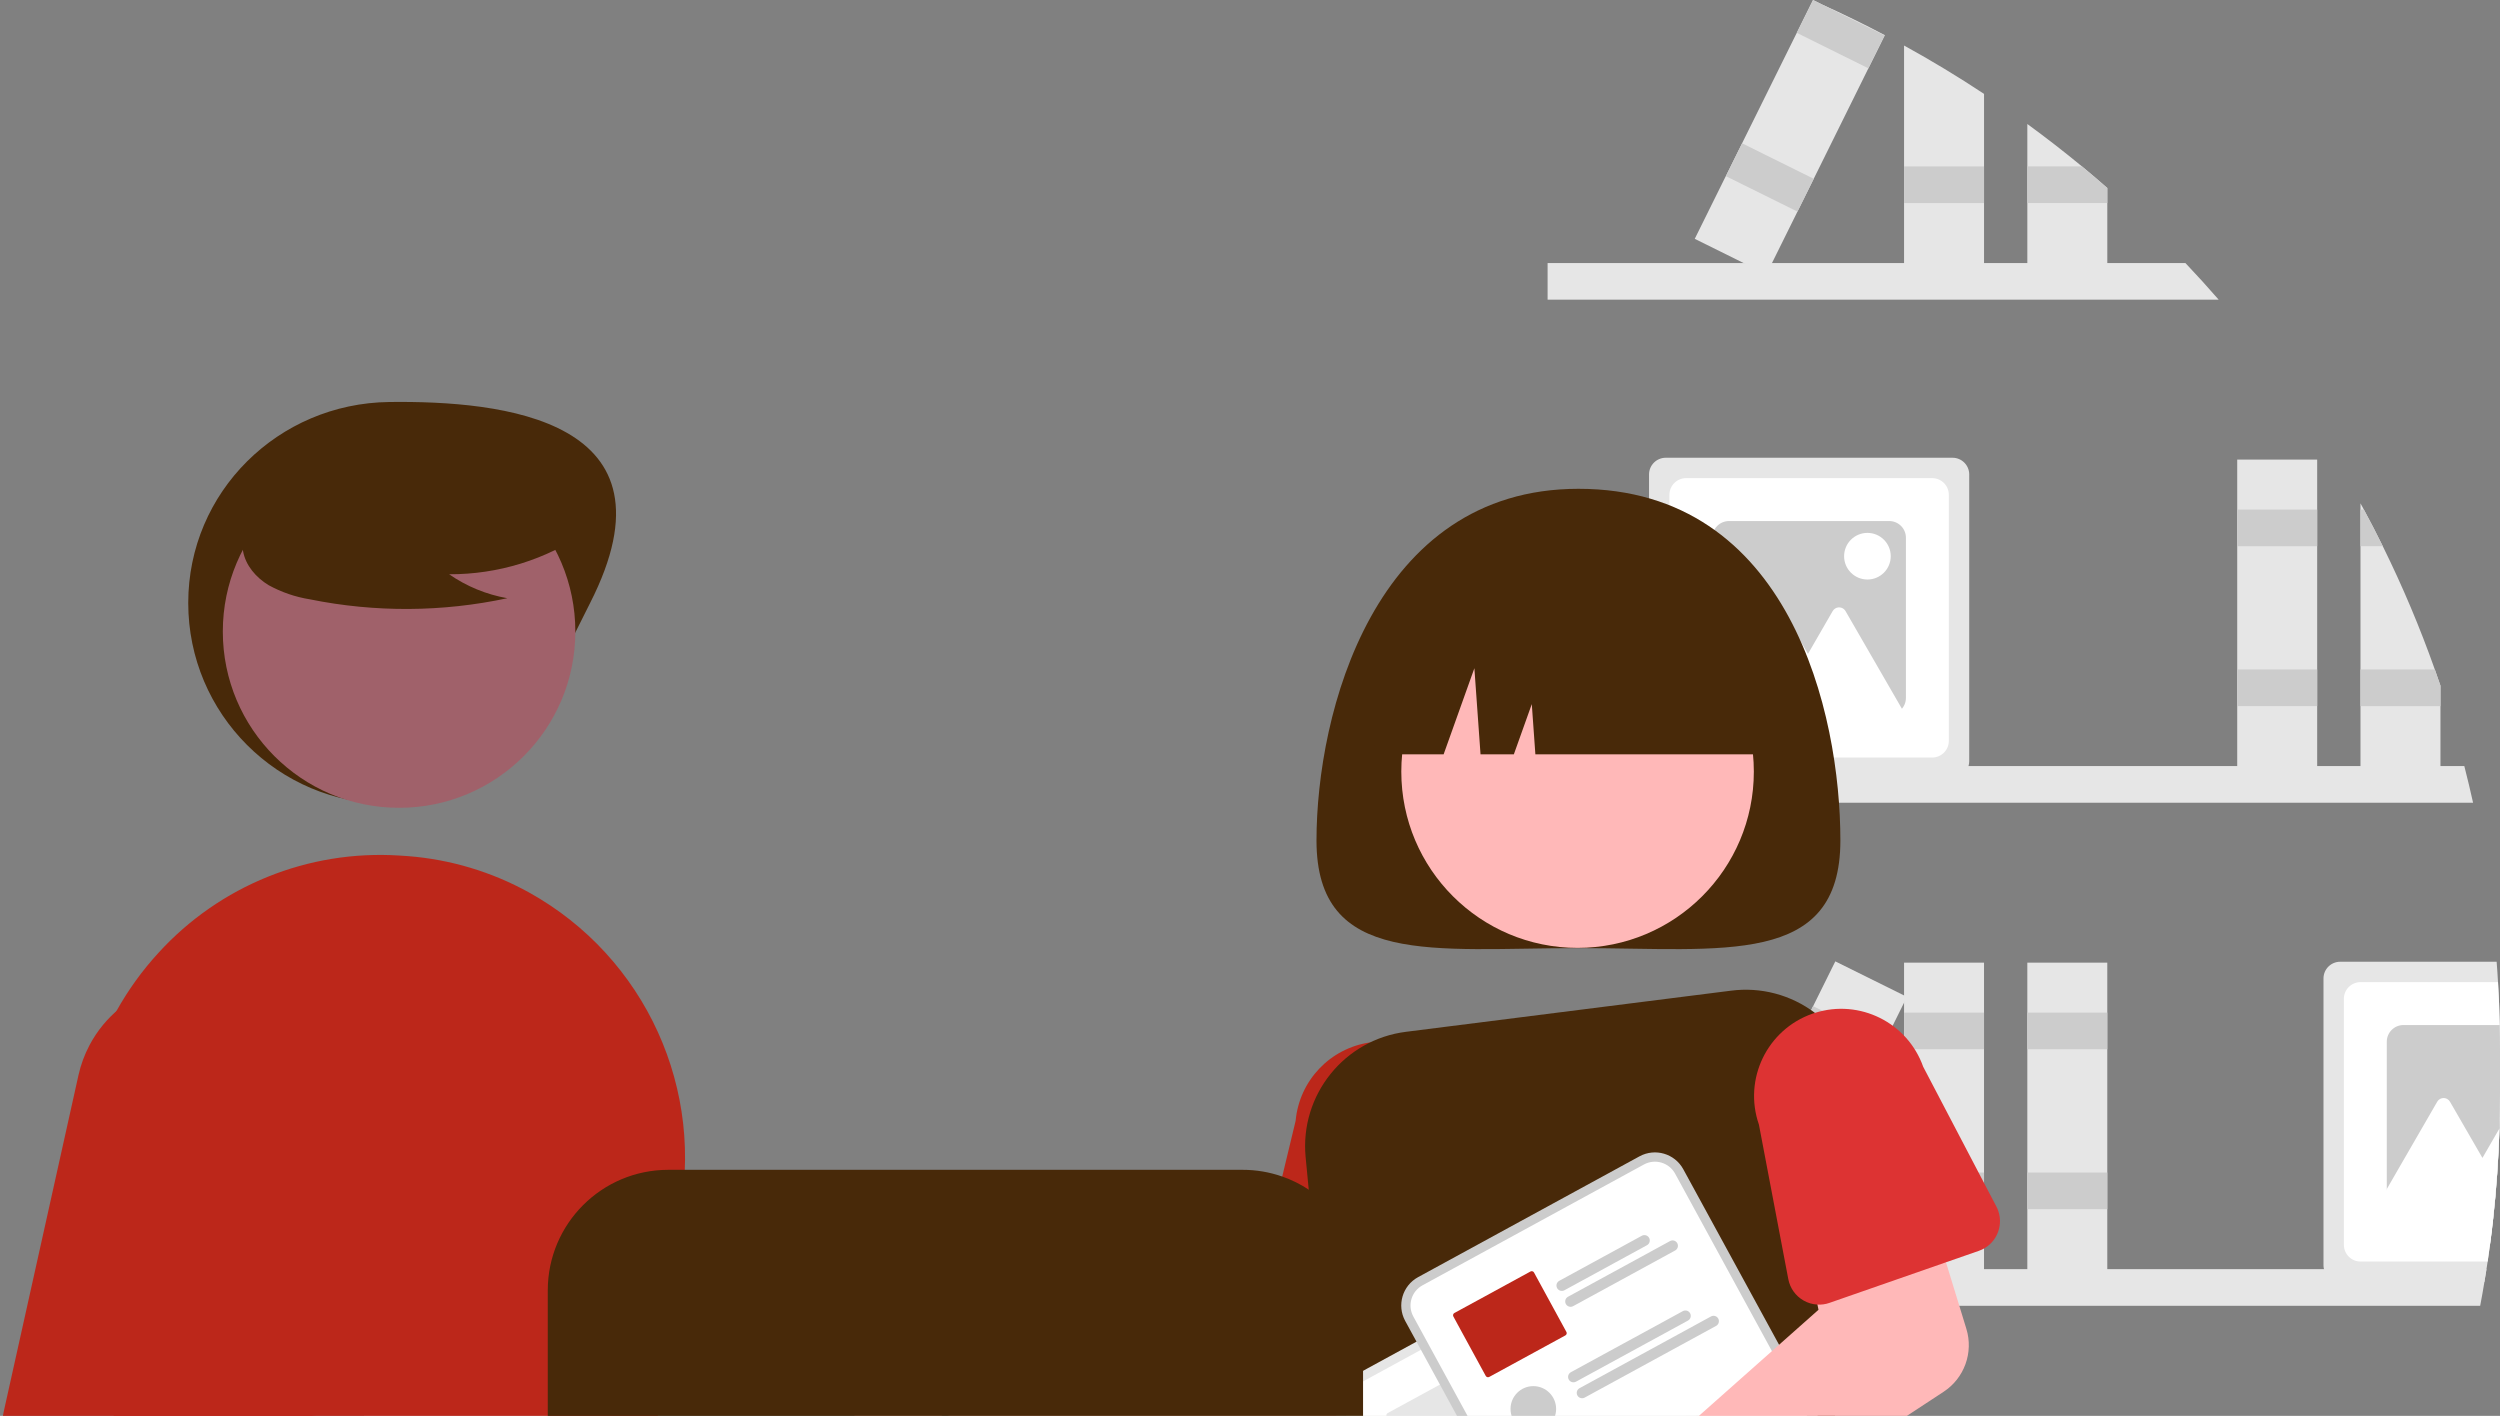 <?xml version="1.0" encoding="UTF-8"?>
<!-- Generator: Adobe Illustrator 15.0.0, SVG Export Plug-In . SVG Version: 6.00 Build 0)  -->
<svg xmlns="http://www.w3.org/2000/svg" xmlns:xlink="http://www.w3.org/1999/xlink" version="1.1" id="Layer_1" x="0px" y="0px" width="639.762px" height="362.323px" viewBox="38.583 0 639.762 362.323" xml:space="preserve">
<rect x="38.583" y="0" width="639.762" height="362.323" fill="#808080" stroke="none"/>
<g id="undraw_co_workers_re_1i6i" transform="translate(0)">
	<path id="Path_1513" fill="#E6E6E6" d="M669.214,196.041c0.796,3.11,1.542,6.237,2.239,9.379H434.622v-9.379H669.214z"></path>
	<path id="Path_1514" fill="#E6E6E6" d="M661.664,171.318c-3.813-10.767-8.258-21.299-13.314-31.542   c-1.555-3.158-3.17-6.284-4.846-9.379c-0.275-0.531-0.568-1.062-0.863-1.593v69.8h20.465v-23.135L661.664,171.318z"></path>
	<path id="Path_1515" fill="#CCCCCC" d="M648.35,139.776h-5.707v-9.379h0.863C645.184,133.488,646.798,136.615,648.35,139.776z"></path>
	<path id="Path_1516" fill="#CCCCCC" d="M661.665,171.318h-19.024v9.379h20.465v-5.229L661.665,171.318z"></path>
	<rect id="Rectangle_550" x="611.098" y="117.611" fill="#E6E6E6" width="20.461" height="80.992"></rect>
	<rect id="Rectangle_551" x="611.098" y="130.399" fill="#CCCCCC" width="20.461" height="9.378"></rect>
	<rect id="Rectangle_552" x="611.098" y="171.321" fill="#CCCCCC" width="20.461" height="9.378"></rect>
	<path id="Path_1517" fill="#E6E6E6" d="M538.247,117.139h-73.399c-2.355,0.004-4.264,1.912-4.268,4.268v73.399   c0.002,0.418,0.063,0.833,0.18,1.233c0.547,1.801,2.205,3.033,4.088,3.035h73.399c1.882-0.002,3.542-1.234,4.088-3.035   c0.118-0.4,0.179-0.815,0.181-1.233v-73.401C542.51,119.049,540.602,117.143,538.247,117.139z"></path>
	<path id="Path_1518" fill="#FFFFFF" d="M533.031,122.355h-62.971c-2.355,0.004-4.264,1.913-4.267,4.268v62.97   c0.003,2.355,1.911,4.265,4.267,4.269h62.971c2.355-0.004,4.264-1.913,4.267-4.269V126.62   C537.293,124.266,535.385,122.359,533.031,122.355z"></path>
	<path id="Path_1519" fill="#CCCCCC" d="M522.051,133.337h-41.008c-2.355,0.004-4.263,1.912-4.267,4.267v41.006   c0.004,2.354,1.911,4.263,4.267,4.267h41.008c2.351-0.013,4.254-1.916,4.267-4.267v-41.006   C526.313,135.249,524.405,133.341,522.051,133.337z"></path>
	<path id="Path_1520" fill="#FFFFFF" d="M519.521,171.377l-8.662-15c-0.527-0.907-1.689-1.215-2.598-0.688   c-0.284,0.166-0.521,0.402-0.688,0.688l-6.323,10.954l-8.294-14.365c-0.527-0.907-1.69-1.215-2.598-0.688   c-0.285,0.166-0.521,0.403-0.688,0.688l-8.661,15l-10.303,17.848h19.873l-1.97,3.41h41.217L519.521,171.377z"></path>
	<circle id="Ellipse_91" fill="#FFFFFF" cx="516.465" cy="142.335" r="5.968"></circle>
	<path id="Path_1521" fill="#E6E6E6" d="M678.27,262.312c-0.066-3.679-0.213-7.34-0.438-10.982   c-0.094-1.745-0.208-3.481-0.351-5.216h-40.037c-2.356,0.003-4.265,1.912-4.269,4.268v73.401c-0.002,0.336,0.039,0.672,0.123,1   c0.461,1.916,2.174,3.268,4.145,3.271h36.908c0.19-1.082,0.371-2.182,0.531-3.271c0.101-0.646,0.209-1.301,0.301-1.945   c0.227-1.545,0.441-3.092,0.645-4.637c0.285-2.105,0.541-4.221,0.768-6.344c0.835-7.615,1.373-15.313,1.612-23.092v-0.01   c0.085-2.934,0.13-5.876,0.132-8.83v-11.38C678.346,266.456,678.326,264.379,678.27,262.312z"></path>
	<path id="Path_1522" fill="#FFFFFF" d="M678.273,262.312c-0.066-3.679-0.212-7.34-0.437-10.982H642.66   c-2.355,0.003-4.265,1.912-4.268,4.268v62.97c0.003,2.355,1.912,4.266,4.268,4.268h32.527c0.228-1.545,0.445-3.092,0.646-4.637   c0.284-2.105,0.54-4.221,0.769-6.344c0.834-7.615,1.372-15.313,1.612-23.092v-0.01c0.085-2.934,0.13-5.876,0.132-8.83v-11.38   C678.346,266.456,678.327,264.379,678.273,262.312z"></path>
	<path id="Path_1523" fill="#CCCCCC" d="M678.27,262.312h-24.629c-2.355,0.003-4.265,1.912-4.268,4.268v41.005   c0.003,2.355,1.912,4.266,4.268,4.268H676.6c0.835-7.614,1.372-15.312,1.612-23.092v-0.01c0.085-2.933,0.13-5.875,0.132-8.829   v-11.38C678.346,266.456,678.327,264.379,678.27,262.312z"></path>
	<path id="Path_1524" fill="#FFFFFF" d="M678.212,288.761c-0.237,7.776-0.774,15.475-1.612,23.092   c-0.227,2.123-0.482,4.238-0.768,6.344h-14.626l1.973-3.4h-19.872l6.068-10.516l4.23-7.332l8.668-15   c0.516-0.906,1.668-1.222,2.574-0.706c0.295,0.167,0.539,0.412,0.706,0.706l8.3,14.367L678.212,288.761z"></path>
	<path id="Path_1525" fill="#E6E6E6" d="M606.357,76.692H434.622v-9.379h163.22C600.743,70.376,603.582,73.503,606.357,76.692z"></path>
	<path id="Path_1526" fill="#E6E6E6" d="M525.843,11.651c7,3.85,13.821,7.976,20.466,12.376V69.87h-20.466V11.651z"></path>
	<rect id="Rectangle_553" x="525.843" y="42.586" fill="#CCCCCC" width="20.461" height="9.378"></rect>
	<path id="Path_1527" fill="#E6E6E6" d="M577.85,48.11v21.755h-20.463V31.732c4.771,3.481,9.434,7.1,13.988,10.858   C573.555,44.392,575.713,46.232,577.85,48.11z"></path>
	<path id="Path_1528" fill="#CCCCCC" d="M577.85,48.109v3.85h-20.463v-9.37h13.988C573.555,44.392,575.713,46.231,577.85,48.109z"></path>
	<path id="Path_1529" fill="#E6E6E6" d="M504.949,1.195c5.416,2.438,10.738,5.038,15.971,7.8l-4.211,8.5l-13.987,28.263l-4.163,8.4   l-6.515,13.153l-1.433,2.892l-5.832-2.892l-12.5-6.193l7.942-16.043h0.011l4.153-8.4l14-28.27l4.115-8.308l0.047-0.095   L504.949,1.195z"></path>
	<path id="Path_1530" fill="#CCCCCC" d="M520.874,9.076l-4.163,8.412L498.379,8.4l4.116-8.305L502.542,0l2.411,1.195L520.874,9.076z   "></path>
	
		<rect id="Rectangle_554" x="486.78" y="35.19" transform="matrix(-0.444 0.896 -0.896 -0.444 750.39 -374.776)" fill="#CCCCCC" width="9.378" height="20.459"></rect>
	<path id="Path_1531" fill="#E6E6E6" d="M674.885,324.779c-0.162,1.092-0.342,2.191-0.531,3.271   c-0.332,2.049-0.692,4.078-1.082,6.107H434.622v-9.379H674.885z"></path>
	<rect id="Rectangle_555" x="525.843" y="246.346" fill="#E6E6E6" width="20.461" height="80.992"></rect>
	<rect id="Rectangle_556" x="525.843" y="259.134" fill="#CCCCCC" width="20.461" height="9.378"></rect>
	<rect id="Rectangle_557" x="525.843" y="300.057" fill="#CCCCCC" width="20.461" height="9.378"></rect>
	<rect id="Rectangle_558" x="557.386" y="246.346" fill="#E6E6E6" width="20.461" height="80.992"></rect>
	<rect id="Rectangle_559" x="557.386" y="259.134" fill="#CCCCCC" width="20.461" height="9.378"></rect>
	<rect id="Rectangle_560" x="557.386" y="300.057" fill="#CCCCCC" width="20.461" height="9.378"></rect>
	
		<rect id="Rectangle_561" x="458.929" y="276.621" transform="matrix(-0.444 0.896 -0.896 -0.444 978.198 -33.278)" fill="#E6E6E6" width="80.989" height="20.46"></rect>
	
		<rect id="Rectangle_562" x="504.936" y="255.987" transform="matrix(-0.444 0.896 -0.896 -0.444 974.446 -72.208)" fill="#CCCCCC" width="9.378" height="20.461"></rect>
	
		<rect id="Rectangle_563" x="486.78" y="292.661" transform="matrix(-0.444 0.896 -0.896 -0.444 981.095 -2.97)" fill="#CCCCCC" width="9.378" height="20.459"></rect>
	<path id="Path_1532" fill="#FFB8B8" d="M277.673,360.921c0.855,0.492,1.67,1.051,2.438,1.672l84.43-26.275l4.761-20.947   l32.552,3.053l-4.824,37.9c-0.801,6.289-5.656,11.295-11.919,12.287l-99.365,15.732c-3.943,9.557-14.885,14.105-24.44,10.164   c-9.555-3.943-14.105-14.885-10.163-24.439c3.942-9.557,14.884-14.105,24.439-10.164c0.716,0.295,1.413,0.635,2.087,1.018H277.673z   "></path>
	<path id="Path_1533" fill="#bc271a" d="M416.896,330.992l-0.559-9.561v-0.01l-0.152-2.617l-1.65-28.146   c1.029-12.215-8.014-22.963-20.225-24.041c-1.688-0.151-3.387-0.107-5.063,0.133c-10.259,1.451-18.172,9.768-19.109,20.086   l-3.427,14.244l-5.984,24.914c-0.872,3.588,0.83,7.305,4.116,8.99c0.922,0.484,1.931,0.779,2.968,0.871l9.978,0.891l9.605,0.854   l11.087,0.986l0.799,0.066l2.049,0.189l6.856,0.607h0.019c3.213,0.273,6.279-1.398,7.787-4.25c0.691-1.291,1.008-2.75,0.91-4.211   L416.896,330.992z"></path>
	<path id="Path_1534" fill="#482909" d="M509.546,215.077c0,32.457-30.013,27.548-67.034,27.548s-67.032,4.909-67.032-27.548   s14.659-89.99,67.032-89.99C496.695,125.086,509.546,182.619,509.546,215.077z"></path>
	<circle id="Ellipse_92" fill="#FFB8B8" cx="442.291" cy="197.463" r="45.107"></circle>
	<path id="Path_1535" fill="#482909" d="M505.785,261.534c-0.868-0.837-1.79-1.616-2.76-2.333   c-6.132-4.633-13.838-6.673-21.461-5.681l-83.121,10.517c-15.83,1.965-27.233,16.153-25.748,32.035   c0.237,2.655,0.5,5.453,0.8,8.364c0.38,3.651,0.807,7.481,1.3,11.446c0.815,6.666,1.812,13.699,3,20.863   c1.034,6.164,2.21,12.414,3.556,18.588c0.39,1.781,0.795,3.559,1.215,5.33c-0.002,0.01,0.002,0.021,0.01,0.029   c0.047,0.217,0.094,0.436,0.15,0.645c-0.002,0.016,0.002,0.033,0.011,0.047c0.588,2.467,1.204,4.904,1.849,7.313   c0.246,0.891,0.482,1.771,0.73,2.645c0.664,2.371,1.365,4.695,2.086,6.98c5.416,17,12.575,31.484,22.03,39.186   c0.123,0.115,0.248,0.209,0.379,0.314l0.381,0.293l0.55-0.17l2.333-0.693l1.992-0.607l25.947-7.799l6.457-1.943l20.75-6.25h0.01   l18.977-5.709l2.314-0.701l16.3-4.9l0.521-6.088l0.7-8.08l0.417-4.855l3.301-38.295l1.924-22.342l2.088-24.259   C515.558,276.508,512.252,267.72,505.785,261.534z"></path>
	<path id="Path_1536" fill="#482909" d="M552.264,446.83c-0.219-0.635-0.428-1.271-0.646-1.9   c-9.749-28.449-24.126-49.967-45.284-61.688c-0.009,0-0.009-0.012-0.02-0.012l-0.359-0.199l-18.436,6.389l-2.275,0.787   l-2.371,0.826l-0.029,0.008l-17.26,5.975l-0.029,0.01l-13.541,4.686h-0.011l-12.526,4.33h-0.008l-2.912,1.016l-21.9,7.576   l-2.542,0.883l-2.276,0.787l-0.351,0.123l-0.065,1.08l-1.565,27.426l-0.101,1.9l-1.953,34.227l-64.876,91.9h44.381   c14.893,0,29.765-1.137,44.484-3.4l41.577-44.865c1.058-1.096,2.803-1.127,3.898-0.068c0.401,0.387,0.676,0.887,0.787,1.434   l6.116,30.348c30.135-10.656,58.325-26.168,83.454-45.92C562.704,486.925,558.438,465.447,552.264,446.83z"></path>
	<path id="Path_1537" fill="#482909" d="M390.171,193.039h17.841l7.87-22.038l1.574,22.038h8.526l4.592-12.856l0.918,12.856h63.359   c0-26.372-21.378-47.75-47.75-47.75l0,0h-9.183c-26.372,0-47.75,21.378-47.75,47.75l0,0H390.171z"></path>
	<path id="Path_1538" fill="#A0616A" d="M280.433,432.025c-11.003,4.623-23.67-0.549-28.294-11.553   c-0.493-1.174-0.882-2.389-1.161-3.631l-76.309-8.643l25.58-30.631l68.542,12.9c11.855-1.859,22.973,6.244,24.832,18.1   C295.18,418.496,289.725,428.197,280.433,432.025z"></path>
	<path id="Path_1539" fill="#CCCCCC" d="M239.292,375.326l-32.253-5.766l-2.342-0.418c-7.328-1.309-12.208-8.311-10.898-15.639   c0.091-0.512,0.212-1.018,0.363-1.516l15.837-52.623l0.474-1.566c4.76-16.215-4.525-33.219-20.741-37.98   c-16.215-4.761-33.22,4.525-37.98,20.741c-0.112,0.38-0.216,0.762-0.313,1.146l-20.2,82.439l-0.749,3.055   c-5.419,22.096,8.101,44.402,30.197,49.82c1.974,0.484,3.98,0.822,6.003,1.01c0.066,0.01,0.123,0.01,0.19,0.02l12.091,1.07   l15.685,1.395l19.726,1.754l18.408,1.641c4.999,0.453,9.51-3.002,10.375-7.947c0.028-0.133,0.047-0.266,0.066-0.4l3.907-29.17   l0.038-0.266C247.873,380.992,244.393,376.224,239.292,375.326z"></path>
	<path id="Path_1540" fill="#482909" d="M189.6,154.297c-12.875,25.314-23.023,51.423-51.423,51.423s-51.423-23.022-51.423-51.423   l0,0c0-28.4,23.025-51.068,51.423-51.423C167.04,102.512,213.564,107.182,189.6,154.297z"></path>
	<path id="Path_1541" fill="#482909" d="M221.898,485.457l-1.167-11.646l-0.872,0.047l-153.335,7.389l0.4,11.789l0.674,20.189   c23.724,18.072,50.07,32.416,78.126,42.533l1-7.721c0.209-1.506,1.6-2.559,3.106-2.348c1.094,0.15,1.991,0.941,2.279,2.008   l3.025,11.275c24.442,7.883,49.825,12.479,75.479,13.666L221.898,485.457z"></path>
	<circle id="Ellipse_93" fill="#A0616A" cx="140.709" cy="161.614" r="45.107"></circle>
	<path id="Path_1542" fill="#bc271a" d="M230.709,474.597l-8.943-27.768l-0.152-0.475l-0.455-1.422l-2.551-7.91   c-0.825-2.568-1.612-5.148-2.343-7.736c-0.673-2.334-1.302-4.674-1.887-7.02c-0.835-3.262-1.594-6.537-2.276-9.824   c-2.314-11.047-3.857-22.24-4.619-33.5c-0.209-3.119-0.357-6.246-0.446-9.379c-0.556-19.201,1.173-38.402,5.149-57.195   c7.11-33.366-8.416-67.46-38.254-84c-9.536-5.271-20.091-8.437-30.954-9.284c-0.749-0.057-1.5-0.1-2.257-0.152   c-23.242-1.47-45.896,7.689-61.585,24.9c-4.149,4.519-7.752,9.51-10.736,14.87c-8.279,14.916-11.386,32.153-8.838,49.02   l10.659,71.57l-2.427,30.129l-2.864,35.506l-0.152,1.9l-3.054,37.857c-0.296,3.625,1.816,7.016,5.2,8.346   c0.965,0.387,1.995,0.584,3.035,0.58c0.152,0,0.294,0,0.446-0.01l151.5-8.146l1.385-0.076c4.553-0.236,8.052-4.119,7.815-8.672   c-0.038-0.717-0.168-1.428-0.389-2.111L230.709,474.597z"></path>
	<path id="Path_1543" fill="#482909" d="M188.574,136.122c-10.308,7.104-22.542,10.885-35.061,10.835   c4.465,3.096,9.548,5.188,14.9,6.13c-16.645,3.57-33.847,3.667-50.53,0.284c-3.708-0.595-7.287-1.824-10.578-3.633   c-3.2-1.944-5.883-5.041-6.529-8.732c-1.109-6.333,3.827-12.087,8.955-15.965c15.901-11.84,36.278-15.912,55.508-11.092   c6.2,1.6,12.412,4.311,16.44,9.29c4.028,4.979,5.22,12.656,1.383,17.784L188.574,136.122z"></path>
	<path id="Path_1544" fill="#A0616A" d="M190.879,422.64c-10.901,4.861-23.678-0.035-28.538-10.938   c-0.518-1.162-0.933-2.367-1.239-3.602l-76.478-6.988l24.914-31.18l68.8,11.416c11.813-2.107,23.1,5.76,25.208,17.572   c1.764,9.885-3.473,19.689-12.669,23.719H190.879z"></path>
	<path id="Path_1545" fill="#bc271a" d="M148.526,366.847l-17.288-2.699l-17.44-2.73c-7.354-1.15-12.384-8.043-11.235-15.396   c0.081-0.514,0.19-1.021,0.33-1.523l15.136-54.529c3.772-13.86-2.54-28.487-15.212-35.25c-14.946-7.888-33.457-2.167-41.345,12.779   c-1.273,2.413-2.218,4.985-2.81,7.648l-19.09,85.931c-4.93,22.223,9.089,44.236,31.313,49.168c2.027,0.449,4.084,0.744,6.156,0.885   l66.033,4.428c5.004,0.34,9.436-3.207,10.2-8.164c0.029-0.133,0.038-0.266,0.057-0.4l3.272-29.246l0.028-0.268   C157.216,372.335,153.641,367.646,148.526,366.847z"></path>
	<path id="Path_1546" fill="#E6E6E6" d="M441.068,321.515l-3.957,2.16l-48.757,26.6l-3.957,2.158   c-3.997,2.188-5.47,7.197-3.293,11.201l36.308,66.543c2.188,3.998,7.197,5.471,11.199,3.293l0.011-0.006l56.649-30.91l0.011-0.006   c3.997-2.188,5.47-7.197,3.293-11.199l-36.308-66.543C450.079,320.81,445.07,319.339,441.068,321.515z"></path>
	<path id="Path_1547" fill="#FFFFFF" d="M442.206,323.603l-4.687,2.557l-47.301,25.807l-4.687,2.557   c-2.845,1.559-3.893,5.125-2.342,7.975l36.307,66.543c1.558,2.846,5.126,3.895,7.978,2.344l0.01-0.004l56.649-30.91l0.011-0.006   c2.847-1.559,3.896-5.127,2.344-7.977l-36.307-66.543c-1.558-2.848-5.125-3.896-7.976-2.346V323.603z"></path>
	<path id="Path_1548" fill="#E6E6E6" d="M443.535,342.39c-0.366-0.664-1.199-0.91-1.867-0.551l-1.889,1.035l-19.242,10.5   c-0.664,0.369-0.903,1.207-0.533,1.873c0.365,0.656,1.189,0.898,1.852,0.545l21.131-11.533   C443.651,343.894,443.896,343.058,443.535,342.39z"></path>
	<path id="Path_1549" fill="#E6E6E6" d="M450.734,343.746c-0.357-0.66-1.184-0.906-1.846-0.549   c-0.004,0.004-0.009,0.006-0.014,0.008l-26.107,14.246c-0.667,0.359-0.915,1.193-0.555,1.859c0.361,0.668,1.195,0.916,1.861,0.555   c0.004-0.002,0.008-0.004,0.011-0.006l1.214-0.664l7.601-4.145h0.01l17.278-9.436c0.664-0.355,0.916-1.182,0.561-1.848   c-0.003-0.006-0.007-0.014-0.011-0.02L450.734,343.746z"></path>
	<path id="Path_1550" fill="#E6E6E6" d="M422.36,366.451l-8.289-15.201c-0.18-0.316-0.581-0.432-0.9-0.256l-4.021,2.191   l-2.086,1.139l-11.2,6.105l-2.172,1.188c-0.317,0.178-0.432,0.58-0.256,0.898l0.531,0.979l7.757,14.225   c0.176,0.316,0.574,0.43,0.891,0.256l13.372-7.293l2.087-1.137l4.021-2.191c0.32-0.174,0.441-0.574,0.268-0.896   c0,0-0.002-0.002-0.002-0.004L422.36,366.451z"></path>
	<path id="Path_1551" fill="#E6E6E6" d="M454.02,361.679c-0.363-0.664-1.193-0.91-1.859-0.551l-28.659,15.639   c-0.519,0.285-0.798,0.869-0.692,1.451c0.021,0.146,0.069,0.287,0.144,0.416c0.072,0.131,0.165,0.25,0.274,0.352l0.01,0.01   c0.436,0.391,1.068,0.467,1.584,0.189l28.658-15.639c0.665-0.363,0.908-1.197,0.545-1.861   C454.021,361.683,454.021,361.681,454.02,361.679L454.02,361.679z"></path>
	<path id="Path_1552" fill="#E6E6E6" d="M461.223,363.035c-0.366-0.664-1.202-0.908-1.867-0.541l0,0l-33.639,18.355   c-0.52,0.273-0.8,0.854-0.691,1.432v0.01c0.02,0.146,0.068,0.287,0.142,0.416c0.073,0.137,0.17,0.258,0.285,0.359   c0.431,0.4,1.07,0.477,1.583,0.189l33.638-18.35C461.341,364.541,461.586,363.703,461.223,363.035z"></path>
	<circle id="Ellipse_94" fill="#E6E6E6" cx="413.898" cy="386.157" r="5.833"></circle>
	<path id="Path_1553" fill="#CCCCCC" d="M458.139,295.912l-3.957,2.158l-48.756,26.6l-3.957,2.16   c-3.998,2.188-5.471,7.197-3.293,11.199l36.307,66.543c2.188,3.998,7.197,5.471,11.199,3.293l0.011-0.004l56.649-30.91l0.011-0.006   c3.997-2.188,5.47-7.197,3.293-11.201l-36.308-66.543C467.149,295.205,462.141,293.733,458.139,295.912z"></path>
	<path id="Path_1554" fill="#FFFFFF" d="M459.275,297.998l-4.687,2.557l-47.3,25.807l-4.688,2.557   c-2.845,1.559-3.893,5.125-2.342,7.975l36.307,66.543c1.559,2.848,5.127,3.896,7.978,2.346l0.01-0.008l56.651-30.908l0.01-0.008   c2.848-1.557,3.896-5.125,2.345-7.977l-36.307-66.543C465.693,297.493,462.125,296.447,459.275,297.998z"></path>
	<path id="Path_1555" fill="#CCCCCC" d="M460.605,316.785c-0.366-0.666-1.2-0.912-1.868-0.551l-9.73,5.311l-2.712,1.48l-8.688,4.74   c-0.668,0.363-0.914,1.201-0.55,1.869s1.2,0.914,1.868,0.549l10.243-5.586l2.144-1.176l8.744-4.77   C460.721,318.285,460.966,317.453,460.605,316.785z"></path>
	<path id="Path_1556" fill="#CCCCCC" d="M467.805,318.14c-0.359-0.66-1.186-0.906-1.846-0.549c-0.005,0.004-0.01,0.006-0.014,0.008   l-13.571,7.408l-2.087,1.137l-10.451,5.701c-0.664,0.367-0.904,1.201-0.537,1.865c0.364,0.66,1.192,0.902,1.855,0.543l10.451-5.699   l2.086-1.139l13.562-7.406c0.665-0.354,0.917-1.182,0.562-1.846c-0.004-0.008-0.008-0.016-0.012-0.021L467.805,318.14z"></path>
	<path id="Path_1557" fill="#bc271a" d="M439.43,340.843l-6.609-12.121l-1.139-2.086l-0.541-1c-0.18-0.316-0.58-0.43-0.899-0.256   l-13.419,7.322l-6.061,3.299c-0.316,0.18-0.432,0.58-0.256,0.9l0.54,0.986l0.588,1.09l0.55,1v0.012l6.61,12.119   c0.177,0.316,0.575,0.43,0.892,0.256l19.479-10.621c0.321-0.172,0.442-0.572,0.27-0.893c-0.001-0.002-0.003-0.006-0.003-0.008   H439.43z"></path>
	<path id="Path_1558" fill="#CCCCCC" d="M471.089,336.074c-0.362-0.664-1.193-0.91-1.858-0.549l-8.564,4.674l-2.086,1.139l-8.27,4.5   l-9.74,5.32c-0.665,0.369-0.904,1.207-0.535,1.871c0.365,0.658,1.189,0.9,1.853,0.547l18.009-9.826l2.086-1.137l8.564-4.676   c0.664-0.365,0.907-1.199,0.542-1.865c-0.001,0-0.001-0.002-0.002-0.002L471.089,336.074z"></path>
	<path id="Path_1559" fill="#CCCCCC" d="M478.293,337.429c-0.367-0.664-1.203-0.906-1.868-0.539l-13.533,7.387l-2.086,1.139   l-18.019,9.828c-0.664,0.367-0.904,1.203-0.537,1.865c0.364,0.66,1.192,0.902,1.855,0.545l18.008-9.826l2.088-1.139l13.541-7.387   C478.411,338.937,478.657,338.099,478.293,337.429z"></path>
	<circle id="Ellipse_95" fill="#CCCCCC" cx="430.969" cy="360.551" r="5.833"></circle>
	<path id="Path_1560" fill="#FFB8B8" d="M434.887,393.343c0.982,0.096,1.955,0.27,2.909,0.52l66.147-58.68l-4.279-21.051   l30.928-10.607l11.193,36.527c1.857,6.061-0.51,12.619-5.809,16.1l-84.093,55.213c0.337,10.33-7.764,18.979-18.095,19.316   s-18.98-7.764-19.317-18.096c-0.337-10.33,7.764-18.979,18.095-19.316c0.773-0.025,1.547-0.002,2.317,0.068L434.887,393.343z"></path>
	<path id="Path_1561" fill="#D33" d="M549.477,308.781l-18.739-35.791c-4.009-11.315-16.267-17.415-27.71-13.789   c-0.209,0.057-0.408,0.123-0.616,0.2c-11.616,4.06-17.753,16.759-13.715,28.384l7.521,39.555c0.436,2.291,1.849,4.279,3.869,5.443   c1.092,0.639,2.322,1.004,3.586,1.063c1.039,0.066,2.08-0.08,3.063-0.428l4.021-1.4l25.813-8.994l8.44-2.939   c4.188-1.467,6.393-6.051,4.927-10.238c-0.128-0.365-0.282-0.721-0.46-1.063V308.781z"></path>
	<path id="Path_1562" fill="#3F3D56" d="M620.216,446.83H0.948c-0.524,0-0.95-0.426-0.95-0.949c0-0.525,0.425-0.951,0.95-0.951l0,0   h619.268c0.524,0,0.95,0.426,0.95,0.951C621.166,446.404,620.74,446.83,620.216,446.83z"></path>
	<path id="Path_1563" fill="#482909" d="M107.633,429.287v0.473c0.006,6.57,3.883,12.518,9.891,15.174   c2.108,0.943,4.392,1.428,6.7,1.424h153.161v-17.07H107.633z"></path>
	<path id="Path_1564" fill="#482909" d="M384.322,316.785c-2.431-5.018-6.173-9.285-10.83-12.349   c-2.111-1.397-4.39-2.526-6.781-3.358c-3.259-1.138-6.687-1.718-10.138-1.716H209.58c-17.014,0.021-30.801,13.808-30.821,30.821   v85.352c-0.003,1.197,0.067,2.395,0.209,3.584c0.208,1.779,0.57,3.537,1.081,5.254c0.507,1.691,1.161,3.336,1.954,4.912   c5.208,10.463,15.891,17.076,27.578,17.07h146.993c17.015,0.006,30.814-13.781,30.821-30.797c0-0.008,0-0.016,0-0.023v-85.352   C387.401,325.542,386.351,320.958,384.322,316.785z"></path>
	<circle id="Ellipse_96" fill="#FFFFFF" cx="291.138" cy="372.86" r="7.587"></circle>
</g>
</svg>
